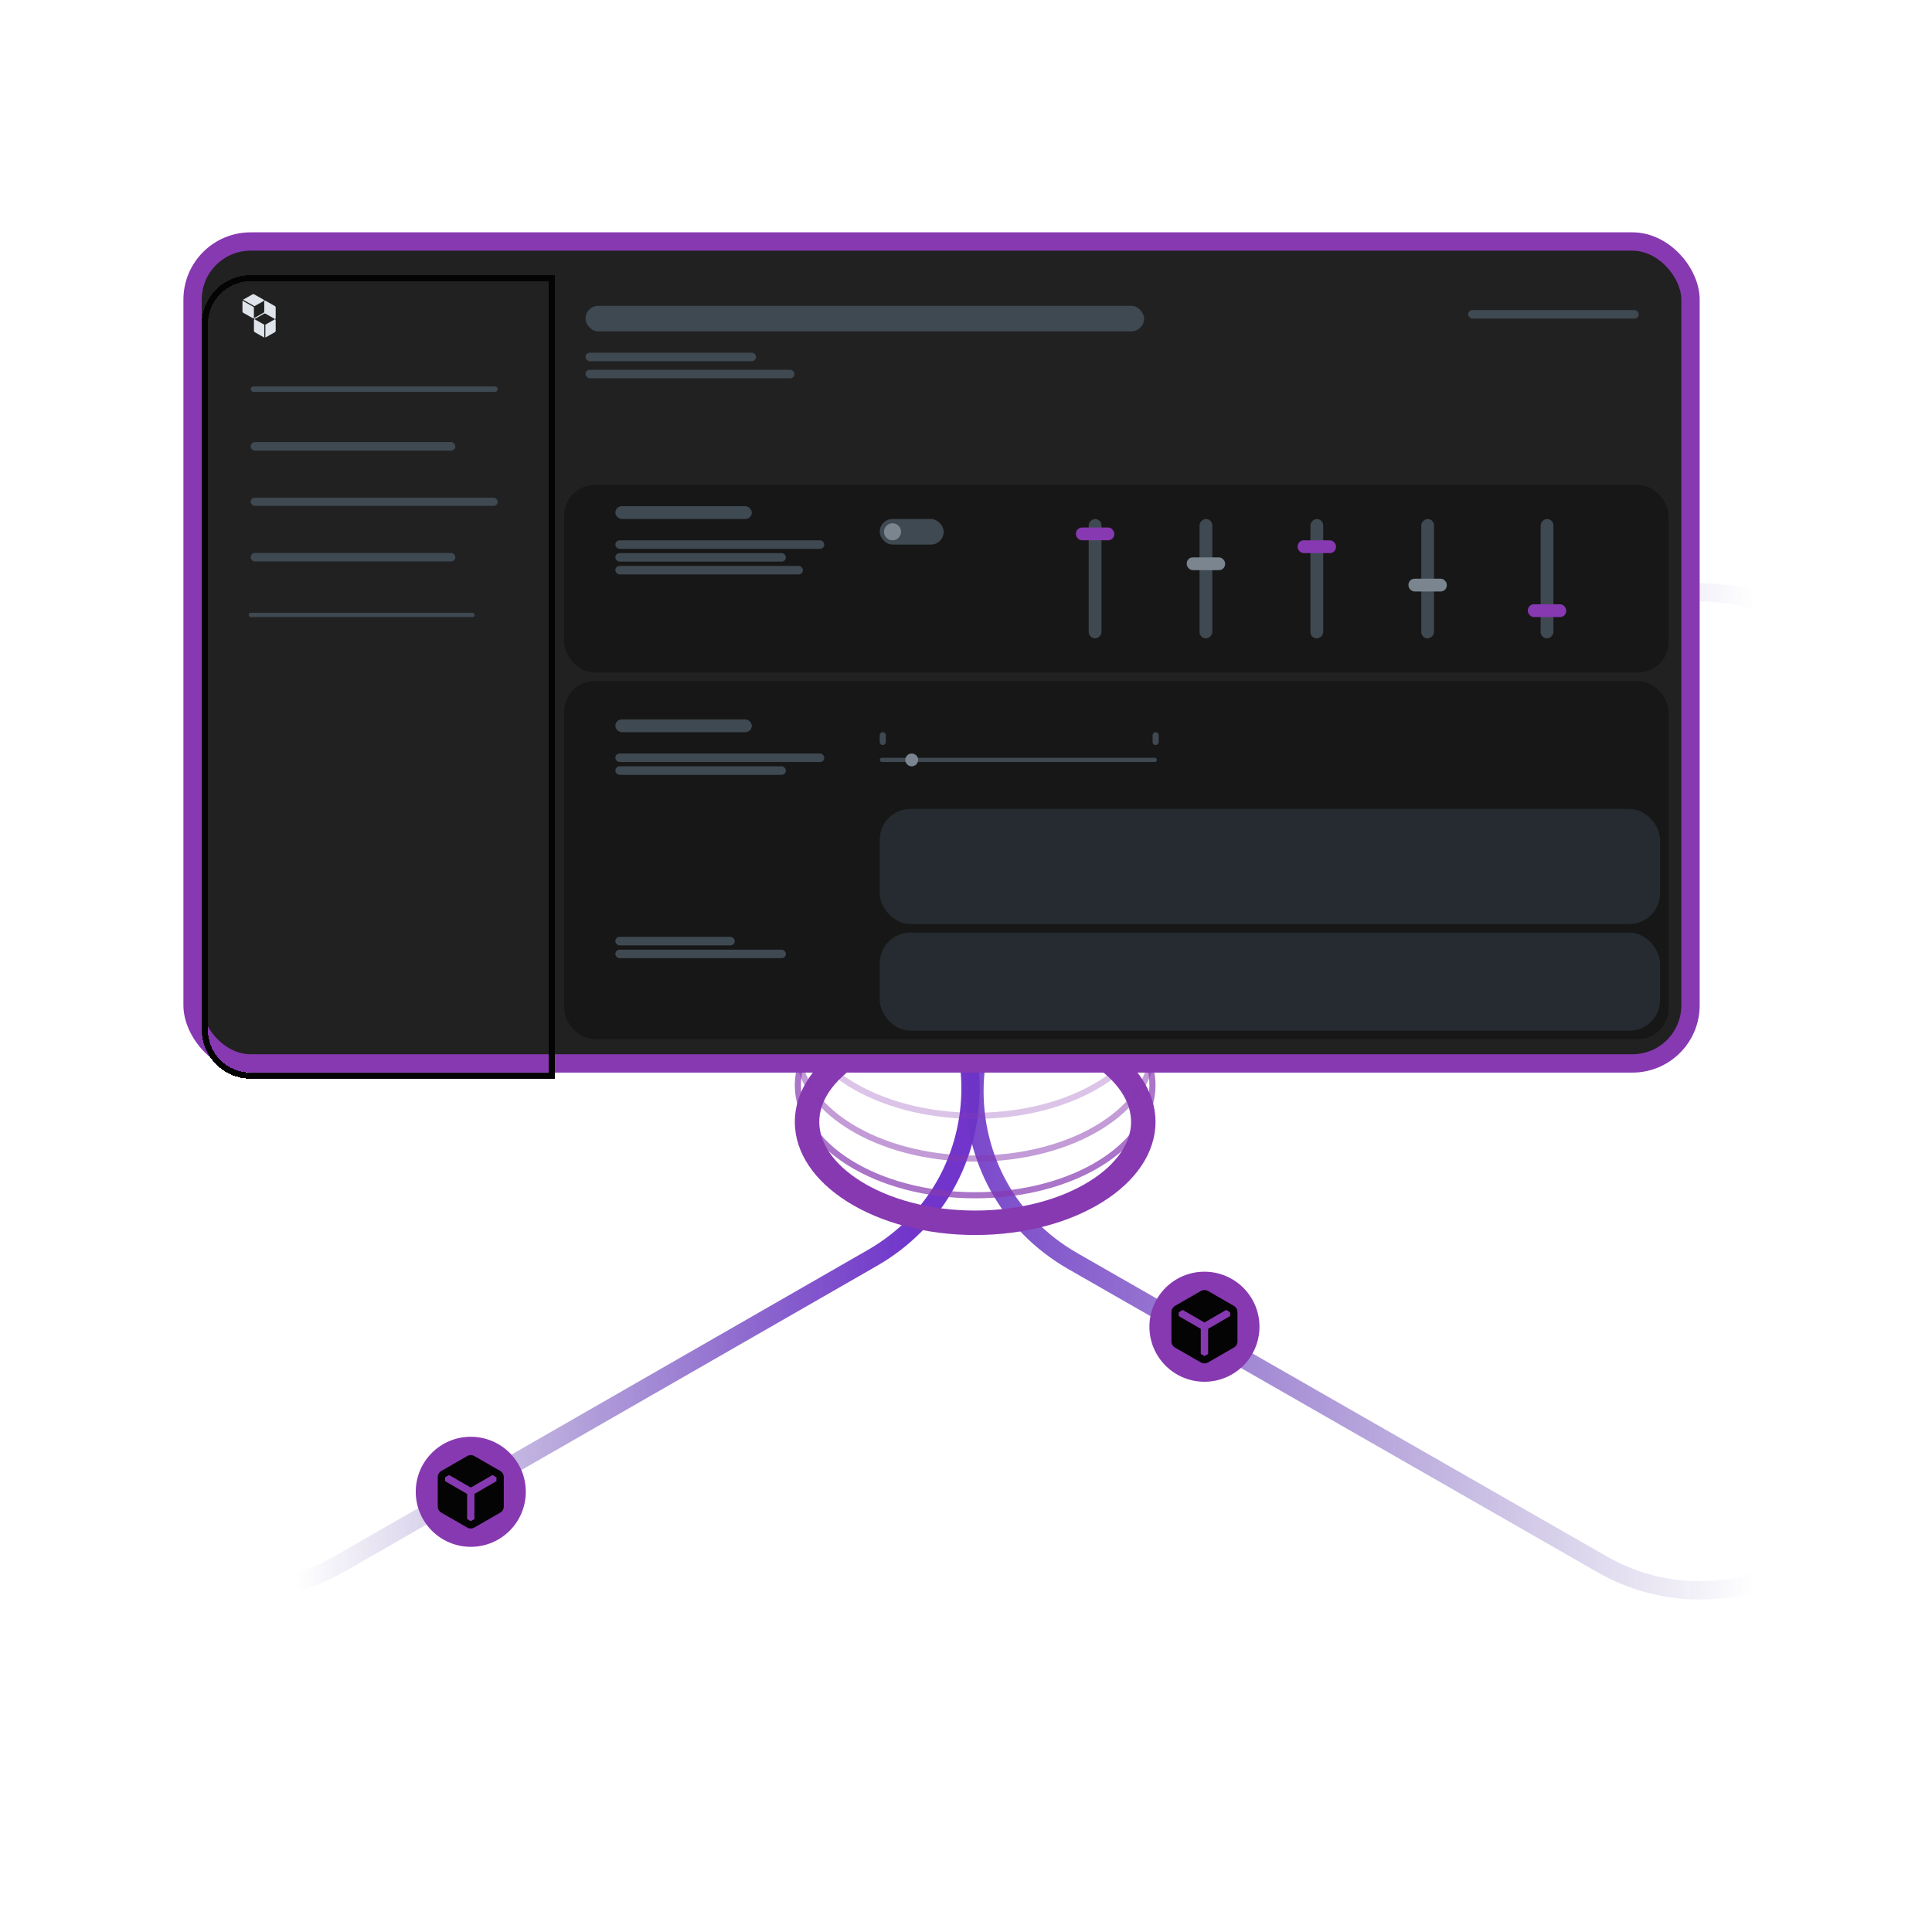 <svg width="316" height="316" viewBox="0 0 316 316" fill="none" xmlns="http://www.w3.org/2000/svg">
<g clip-path="url(#clip0_2857_66019)">
<path d="M-63.677 150.25L23.564 100.151C33.432 94.484 45.568 94.484 55.436 100.151L142.677 150.25C164.096 162.55 164.096 193.45 142.677 205.75L55.436 255.849C45.568 261.516 33.432 261.516 23.564 255.849L-63.677 205.75C-85.096 193.45 -85.096 162.55 -63.677 150.25Z" stroke="url(#paint0_linear_2857_66019)" stroke-width="3"/>
<path d="M175.471 150.733L262.094 101.112C271.947 95.468 284.053 95.468 293.906 101.112L380.528 150.733C401.987 163.026 401.987 193.974 380.529 206.267L293.906 255.888C284.053 261.532 271.947 261.532 262.094 255.888L175.471 206.267C154.013 193.974 154.013 163.026 175.471 150.733Z" stroke="url(#paint1_linear_2857_66019)" stroke-width="3"/>
<path d="M159.5 167C167.33 167 174.324 168.995 179.297 172.113C184.297 175.249 187 179.326 187 183.5C187 187.674 184.297 191.751 179.297 194.887C174.324 198.005 167.33 200 159.5 200C151.67 200 144.676 198.005 139.703 194.887C134.703 191.751 132 187.674 132 183.5C132 179.326 134.703 175.249 139.703 172.113C144.676 168.995 151.67 167 159.5 167Z" stroke="#8739B1" stroke-width="4"/>
<path opacity="0.7" d="M159.5 159.5C167.567 159.5 174.847 161.551 180.094 164.842C185.348 168.137 188.5 172.625 188.5 177.5C188.5 182.375 185.348 186.863 180.094 190.158C174.847 193.449 167.567 195.5 159.5 195.5C151.433 195.5 144.153 193.449 138.906 190.158C133.652 186.863 130.5 182.375 130.5 177.5C130.5 172.625 133.652 168.137 138.906 164.842C144.153 161.551 151.433 159.5 159.5 159.5Z" stroke="#8739B1"/>
<path opacity="0.5" d="M159.5 153.5C167.567 153.5 174.847 155.551 180.094 158.842C185.348 162.137 188.5 166.625 188.5 171.5C188.5 176.375 185.348 180.863 180.094 184.158C174.847 187.449 167.567 189.5 159.5 189.5C151.433 189.5 144.153 187.449 138.906 184.158C133.652 180.863 130.5 176.375 130.5 171.5C130.5 166.625 133.652 162.137 138.906 158.842C144.153 155.551 151.433 153.5 159.5 153.5Z" stroke="#8739B1"/>
<path opacity="0.3" d="M159.5 146.5C167.567 146.5 174.847 148.551 180.094 151.842C185.348 155.137 188.5 159.625 188.5 164.5C188.5 169.375 185.348 173.863 180.094 177.158C174.847 180.449 167.567 182.5 159.5 182.5C151.433 182.5 144.153 180.449 138.906 177.158C133.652 173.863 130.5 169.375 130.5 164.5C130.5 159.625 133.652 155.137 138.906 151.842C144.153 148.551 151.433 146.5 159.5 146.5Z" stroke="#8739B1"/>
<circle cx="9" cy="9" r="9" transform="matrix(-1 0 0 1 206 208)" fill="#8739B1"/>
<path d="M197.6 222.835L201.8 220.42C201.99 220.31 202.138 220.165 202.243 219.985C202.348 219.805 202.4 219.605 202.4 219.385V214.615C202.4 214.395 202.348 214.195 202.243 214.015C202.138 213.835 201.99 213.69 201.8 213.58L197.6 211.165C197.41 211.055 197.21 211 197 211C196.79 211 196.59 211.055 196.4 211.165L192.2 213.58C192.01 213.69 191.863 213.835 191.758 214.015C191.653 214.195 191.6 214.395 191.6 214.615V219.385C191.6 219.605 191.653 219.805 191.758 219.985C191.863 220.165 192.01 220.31 192.2 220.42L196.4 222.835C196.59 222.945 196.79 223 197 223C197.21 223 197.41 222.945 197.6 222.835ZM197.6 217.345V221.455L197 221.8L196.4 221.455V217.345L192.8 215.26V214.63L193.445 214.255L197 216.31L200.555 214.255L201.2 214.63V215.26L197.6 217.345Z" fill="#040404"/>
<circle cx="9" cy="9" r="9" transform="matrix(-1 0 0 1 86 235)" fill="#8739B1"/>
<path d="M77.6 249.835L81.8 247.42C81.99 247.31 82.138 247.165 82.243 246.985C82.348 246.805 82.4 246.605 82.4 246.385V241.615C82.4 241.395 82.348 241.195 82.243 241.015C82.138 240.835 81.99 240.69 81.8 240.58L77.6 238.165C77.41 238.055 77.21 238 77 238C76.79 238 76.59 238.055 76.4 238.165L72.2 240.58C72.01 240.69 71.863 240.835 71.758 241.015C71.653 241.195 71.6 241.395 71.6 241.615V246.385C71.6 246.605 71.653 246.805 71.758 246.985C71.863 247.165 72.01 247.31 72.2 247.42L76.4 249.835C76.59 249.945 76.79 250 77 250C77.21 250 77.41 249.945 77.6 249.835ZM77.6 244.345V248.455L77 248.8L76.4 248.455V244.345L72.8 242.26V241.63L73.445 241.255L77 243.31L80.555 241.255L81.2 241.63V242.26L77.6 244.345Z" fill="#040404"/>
<rect x="276.5" y="173.935" width="245" height="134.435" rx="9.5" transform="rotate(-180 276.5 173.935)" fill="#212121" stroke="#8739B1" stroke-width="3"/>
<rect x="272.909" y="109.995" width="180.628" height="30.686" rx="5" transform="rotate(-180 272.909 109.995)" fill="#171717"/>
<rect x="272.909" y="169.972" width="180.628" height="58.582" rx="5" transform="rotate(-180 272.909 169.972)" fill="#171717"/>
<rect x="271.515" y="151.142" width="127.625" height="18.83" rx="5" transform="rotate(-180 271.515 151.142)" fill="#252B30"/>
<rect x="271.515" y="168.577" width="127.625" height="16.04" rx="5" transform="rotate(-180 271.515 168.577)" fill="#252B30"/>
<g filter="url(#filter0_d_2857_66019)">
<path d="M41.002 171.935C36.86 171.935 33.502 168.577 33.502 164.435L33.502 49C33.502 44.858 36.86 41.5 41.002 41.5L90.227 41.5L90.227 171.935L41.002 171.935Z" stroke="#040404" shape-rendering="crispEdges"/>
</g>
<path d="M41.656 52.219L41.722 52.256L43.19 53.084C43.201 53.09 43.213 53.095 43.225 53.1V55.209C43.213 55.205 43.202 55.2 43.19 55.193L41.656 54.328C41.58 54.285 41.533 54.205 41.533 54.119V52.39C41.533 52.315 41.569 52.245 41.628 52.2C41.637 52.207 41.646 52.213 41.656 52.219ZM44.996 52.199C45.056 52.244 45.091 52.315 45.091 52.39V54.12C45.091 54.206 45.044 54.285 44.968 54.328L43.434 55.195C43.425 55.2 43.416 55.205 43.407 55.209V53.097C43.416 53.093 43.425 53.089 43.434 53.084L44.967 52.219C44.977 52.213 44.987 52.206 44.996 52.199ZM43.223 49.18C43.282 49.157 43.349 49.159 43.408 49.184C43.417 49.187 43.426 49.191 43.435 49.196L44.968 50.063C45.044 50.107 45.091 50.187 45.091 50.273V52.009C45.091 52.019 45.091 52.029 45.09 52.038C45.082 52.1 45.05 52.157 45 52.196C44.999 52.197 44.998 52.198 44.997 52.199C44.988 52.193 44.979 52.186 44.969 52.181L43.435 51.312C43.426 51.308 43.417 51.303 43.408 51.3C43.349 51.275 43.282 51.274 43.223 51.297C43.221 51.297 43.219 51.298 43.218 51.299C43.208 51.303 43.198 51.307 43.188 51.312L41.654 52.181C41.645 52.186 41.636 52.192 41.628 52.198L41.626 52.2C41.576 52.162 41.542 52.105 41.533 52.043L41.565 52.027L43.098 51.159C43.107 51.154 43.117 51.148 43.125 51.142C43.127 51.14 43.129 51.139 43.13 51.138C43.179 51.098 43.212 51.042 43.22 50.98C43.221 50.97 43.222 50.96 43.222 50.95L43.221 49.214C43.221 49.203 43.22 49.191 43.219 49.181C43.22 49.18 43.221 49.18 43.223 49.18ZM39.846 49.28L41.531 50.235C41.529 50.248 41.528 50.261 41.528 50.273V52.009C41.528 52.02 41.53 52.031 41.531 52.042C41.462 52.069 41.382 52.065 41.315 52.027L39.782 51.159C39.706 51.116 39.658 51.037 39.658 50.95V49.214C39.658 49.201 39.659 49.189 39.661 49.177L39.846 49.28ZM41.315 48.137C41.392 48.094 41.485 48.094 41.562 48.137L43.096 49.005C43.162 49.042 43.205 49.108 43.216 49.181C43.205 49.185 43.195 49.191 43.185 49.196L41.651 50.063C41.643 50.068 41.635 50.074 41.627 50.08L39.848 49.073L39.757 49.022C39.765 49.016 39.773 49.01 39.781 49.005L41.315 48.137Z" fill="#DEE4EA"/>
<rect x="40.999" y="63.202" width="40.407" height="0.888" rx="0.444" fill="#3F4952"/>
<rect x="40.999" y="72.31" width="33.475" height="1.395" rx="0.697" fill="#3F4952"/>
<rect x="40.999" y="81.407" width="40.407" height="1.332" rx="0.666" fill="#3F4952"/>
<rect x="100.648" y="82.796" width="22.317" height="2.092" rx="1.046" fill="#3F4952"/>
<rect x="100.648" y="88.375" width="34.173" height="1.395" rx="0.697" fill="#3F4952"/>
<rect x="100.648" y="90.467" width="27.896" height="1.395" rx="0.697" fill="#3F4952"/>
<rect x="100.648" y="117.666" width="22.317" height="2.092" rx="1.046" fill="#3F4952"/>
<rect x="100.648" y="123.245" width="34.173" height="1.395" rx="0.697" fill="#3F4952"/>
<rect x="100.648" y="125.338" width="27.896" height="1.395" rx="0.697" fill="#3F4952"/>
<rect x="100.648" y="153.234" width="19.527" height="1.395" rx="0.697" fill="#3F4952"/>
<rect x="100.648" y="155.326" width="27.896" height="1.395" rx="0.697" fill="#3F4952"/>
<rect x="100.648" y="92.56" width="30.686" height="1.395" rx="0.697" fill="#3F4952"/>
<rect x="95.767" y="60.479" width="34.173" height="1.395" rx="0.697" fill="#3F4952"/>
<rect x="95.767" y="57.689" width="27.896" height="1.395" rx="0.697" fill="#3F4952"/>
<rect x="240.131" y="50.715" width="27.896" height="1.395" rx="0.697" fill="#3F4952"/>
<rect x="40.999" y="90.442" width="33.475" height="1.395" rx="0.697" fill="#3F4952"/>
<rect x="40.672" y="100.231" width="36.962" height="0.697" rx="0.349" fill="#3F4952"/>
<rect x="234.553" y="84.888" width="19.527" height="2.092" rx="1.046" transform="rotate(90 234.553 84.888)" fill="#3F4952"/>
<rect x="230.368" y="94.652" width="6.277" height="2.092" rx="1" fill="#7A858F"/>
<rect x="254.08" y="84.888" width="19.527" height="2.092" rx="1.046" transform="rotate(90 254.08 84.888)" fill="#3F4952"/>
<rect x="249.896" y="98.836" width="6.277" height="2.092" rx="1" fill="#8739B1"/>
<rect x="180.16" y="84.888" width="19.527" height="2.092" rx="1.046" transform="rotate(90 180.16 84.888)" fill="#3F4952"/>
<rect x="175.976" y="86.283" width="6.277" height="2.092" rx="1" fill="#8739B1"/>
<rect x="198.289" y="84.888" width="19.527" height="2.092" rx="1.046" transform="rotate(90 198.289 84.888)" fill="#3F4952"/>
<rect x="194.104" y="91.165" width="6.277" height="2.092" rx="1" fill="#7A858F"/>
<rect x="216.424" y="84.888" width="19.527" height="2.092" rx="1.046" transform="rotate(90 216.424 84.888)" fill="#3F4952"/>
<rect x="212.239" y="88.375" width="6.277" height="2.092" rx="1" fill="#8739B1"/>
<rect x="95.765" y="50.018" width="91.36" height="4.184" rx="2.092" fill="#3F4952"/>
<rect x="143.891" y="84.888" width="10.461" height="4.184" rx="2.092" fill="#3F4952"/>
<circle cx="145.982" cy="86.981" r="1.395" fill="#7A858F"/>
<rect x="143.891" y="123.943" width="45.331" height="0.697" rx="0.349" fill="#3F4952"/>
<circle cx="149.121" cy="124.292" r="1.046" fill="#7A858F"/>
<line x1="144.388" y1="120.258" x2="144.388" y2="121.351" stroke="#3F4952" stroke-linecap="round"/>
<line x1="189.021" y1="120.258" x2="189.021" y2="121.351" stroke="#3F4952" stroke-linecap="round"/>
</g>
<defs>
<filter id="filter0_d_2857_66019" x="29.002" y="41" width="65.725" height="139.435" filterUnits="userSpaceOnUse" color-interpolation-filters="sRGB">
<feFlood flood-opacity="0" result="BackgroundImageFix"/>
<feColorMatrix in="SourceAlpha" type="matrix" values="0 0 0 0 0 0 0 0 0 0 0 0 0 0 0 0 0 0 127 0" result="hardAlpha"/>
<feOffset dy="4"/>
<feGaussianBlur stdDeviation="2"/>
<feComposite in2="hardAlpha" operator="out"/>
<feColorMatrix type="matrix" values="0 0 0 0 0 0 0 0 0 0 0 0 0 0 0 0 0 0 0.25 0"/>
<feBlend mode="normal" in2="BackgroundImageFix" result="effect1_dropShadow_2857_66019"/>
<feBlend mode="normal" in="SourceGraphic" in2="effect1_dropShadow_2857_66019" result="shape"/>
</filter>
<linearGradient id="paint0_linear_2857_66019" x1="149" y1="209.682" x2="48.53" y2="209.682" gradientUnits="userSpaceOnUse">
<stop stop-color="#7135CB"/>
<stop offset="1" stop-color="#483199" stop-opacity="0"/>
</linearGradient>
<linearGradient id="paint1_linear_2857_66019" x1="144.5" y1="210" x2="287" y2="210" gradientUnits="userSpaceOnUse">
<stop stop-color="#7135CB"/>
<stop offset="1" stop-color="#483199" stop-opacity="0"/>
</linearGradient>
<clipPath id="clip0_2857_66019">
<rect width="316" height="316" fill="white"/>
</clipPath>
</defs>
</svg>
